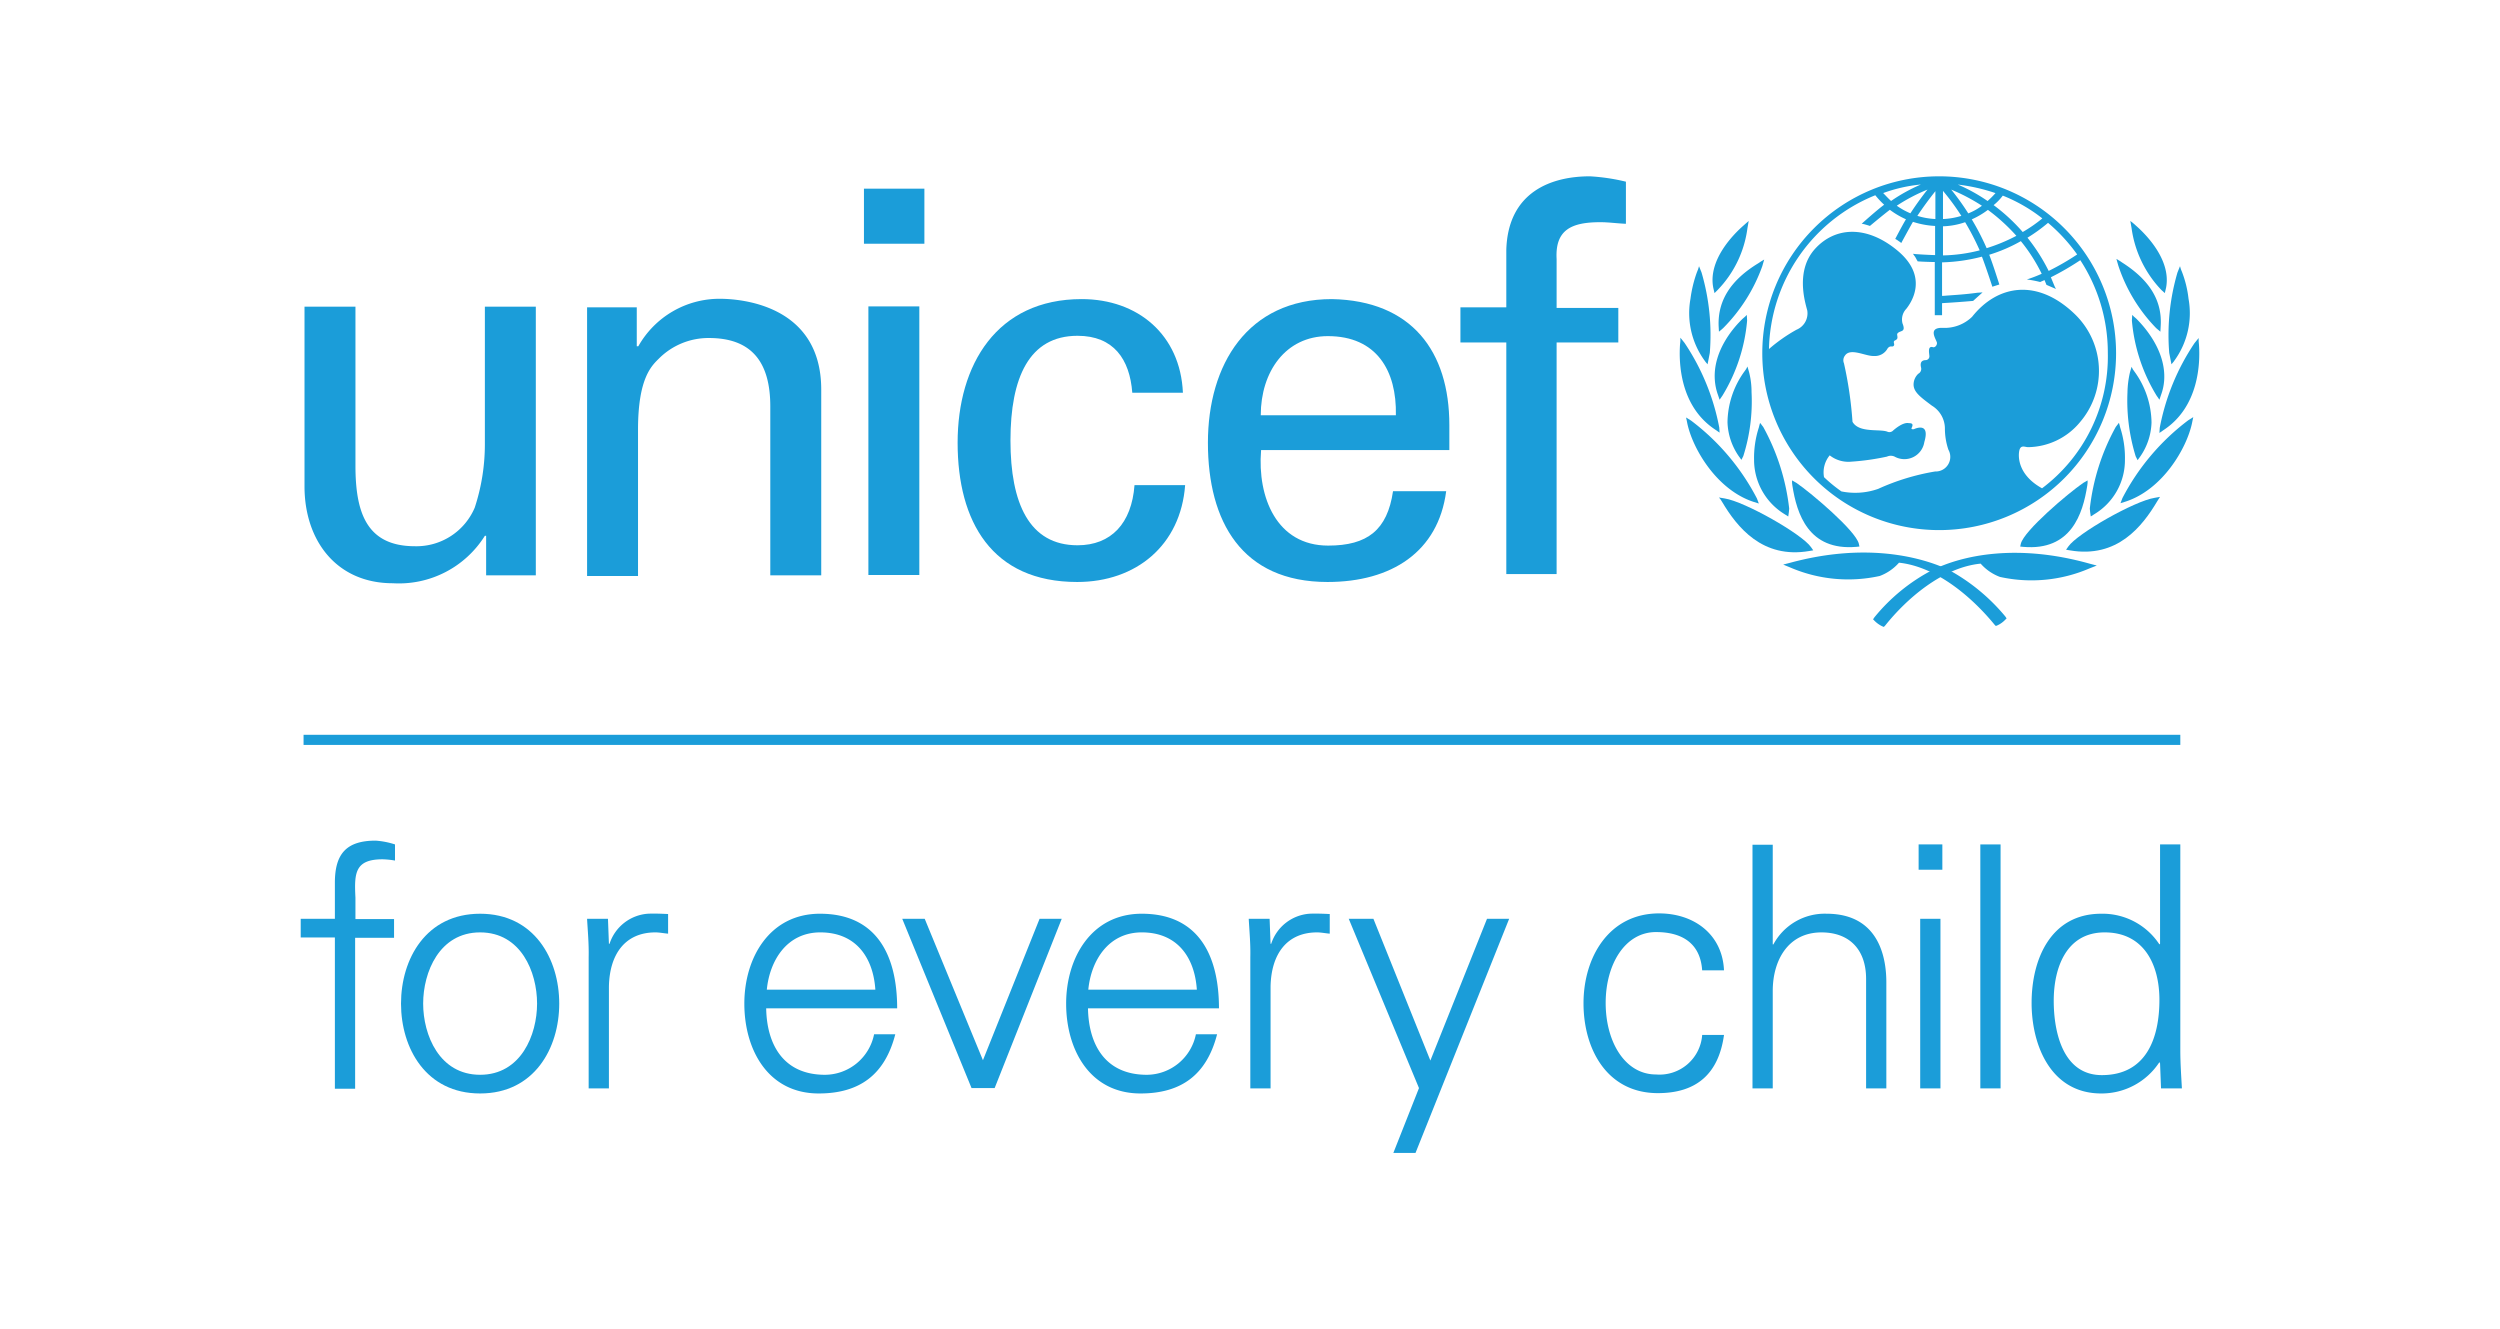 <svg id="Layer_1" data-name="Layer 1" xmlns="http://www.w3.org/2000/svg" width="205" height="109" viewBox="0 0 205 109"><defs><style>.cls-1{fill:#1b9dd9;}</style></defs><path class="cls-1" d="M159.013,14.458a14.505,14.505,0,1,0,14.505,14.505,14.512,14.512,0,0,0-14.505-14.505m11.313,6.409a20.953,20.953,0,0,1-2.335,1.349,15.124,15.124,0,0,0-1.738-2.724,13.311,13.311,0,0,0,1.687-1.22,14.108,14.108,0,0,1,2.387,2.595m-6.098-4.826a13.022,13.022,0,0,1,3.243,1.868,11.815,11.815,0,0,1-1.609,1.116,14.858,14.858,0,0,0-2.387-2.205,4.263,4.263,0,0,0,.752-.778m1.116,3.295a14.226,14.226,0,0,1-2.439,1.012,20.301,20.301,0,0,0-1.22-2.361,6.804,6.804,0,0,0,1.323-.778,15.283,15.283,0,0,1,2.335,2.128m-1.712-3.503a7.666,7.666,0,0,1-.649.649,13.923,13.923,0,0,0-2.439-1.349,14.864,14.864,0,0,1,3.088.701m-1.116,1.038a4.716,4.716,0,0,1-1.116.623A20.526,20.526,0,0,0,160,15.548a15.509,15.509,0,0,1,2.517,1.323m-3.192-1.22a19.814,19.814,0,0,1,1.505,2.05,5.904,5.904,0,0,1-1.505.26Zm0,2.906a6.085,6.085,0,0,0,1.816-.337,21.505,21.505,0,0,1,1.194,2.309,13.147,13.147,0,0,1-3.01.415Zm-.623-2.88v2.283a5.907,5.907,0,0,1-1.479-.26q.701-1.051,1.479-2.024m-2.05,1.816a5.854,5.854,0,0,1-1.116-.623,14.509,14.509,0,0,1,2.517-1.323q-.74.934-1.401,1.946m.856-2.361a13.923,13.923,0,0,0-2.439,1.349c-.234-.208-.441-.441-.649-.649a12.415,12.415,0,0,1,3.088-.701m9.938,24.91c-1.92-1.064-1.972-2.517-1.868-3.062s.467-.311.727-.311a5.611,5.611,0,0,0,4.255-2.05,6.461,6.461,0,0,0-.415-8.848c-3.062-2.958-6.331-2.439-8.433.208a3.226,3.226,0,0,1-2.387.908c-1.349-.052-.493,1.012-.493,1.245s-.208.389-.337.337c-.467-.13-.285.545-.285.752a.311.311,0,0,1-.285.311c-.571,0-.415.519-.389.649a.449.449,0,0,1-.234.467,1.226,1.226,0,0,0-.389.882c0,.623.571,1.038,1.505,1.738a2.203,2.203,0,0,1,1.064,1.842,5.446,5.446,0,0,0,.285,1.764,1.199,1.199,0,0,1-1.09,1.79,18.679,18.679,0,0,0-4.67,1.427,5.665,5.665,0,0,1-3.01.207,12.183,12.183,0,0,1-1.427-1.168,2.184,2.184,0,0,1,.467-1.79,2.472,2.472,0,0,0,1.764.519,19.951,19.951,0,0,0,2.932-.415.73.73,0,0,1,.623,0,1.655,1.655,0,0,0,2.439-1.194c.467-1.583-.623-1.142-.778-1.09-.13.078-.337.052-.26-.078.208-.415-.104-.363-.285-.389-.441-.052-1.038.441-1.22.597a.431.431,0,0,1-.441.13c-.597-.285-2.361.13-2.906-.83a31.508,31.508,0,0,0-.701-4.8.625.625,0,0,1,.078-.623c.441-.675,1.687.052,2.361.026a1.186,1.186,0,0,0,1.142-.623c.208-.259.363-.104.467-.182.156-.104,0-.285.052-.389s.104-.052.234-.182-.026-.389.052-.467c.208-.285.727-.052.415-.83a1.266,1.266,0,0,1,.311-1.194c.389-.493,1.894-2.621-.752-4.8-2.517-2.076-5.086-1.92-6.72-.13s-.83,4.385-.649,5.06a1.451,1.451,0,0,1-.882,1.583,13.172,13.172,0,0,0-2.257,1.583,13.913,13.913,0,0,1,8.718-12.61,6.963,6.963,0,0,0,.727.778c-.571.415-1.842,1.557-1.842,1.557a2.246,2.246,0,0,1,.337.078c.104.026.337.104.337.104s1.116-.934,1.635-1.323a6.81,6.81,0,0,0,1.323.778c-.259.415-.882,1.609-.882,1.609a1.85,1.85,0,0,1,.285.182,1.168,1.168,0,0,1,.208.156s.701-1.297.96-1.738a7.027,7.027,0,0,0,1.816.337v2.387c-.337,0-1.22-.052-1.583-.078l-.234-.026.13.182c.104.13.156.285.234.389l.026.052h.052c.259.026,1.064.052,1.349.052v4.359h.597v-.986c.882-.052,1.635-.104,2.517-.182h.026l.778-.7-.415.026c-.934.13-1.764.182-2.517.234,0,0-.259.026-.389.026v-2.75a14.205,14.205,0,0,0,3.269-.467c.285.727.856,2.465.856,2.465l.571-.182s-.545-1.738-.83-2.439a12.835,12.835,0,0,0,2.595-1.116A13.764,13.764,0,0,1,167.42,22.45a11.667,11.667,0,0,1-1.22.467,8.428,8.428,0,0,1,1.09.208s.234-.104.363-.156l.156.389.778.337-.104-.207s-.26-.623-.311-.752a22.43,22.43,0,0,0,2.413-1.401,13.873,13.873,0,0,1,2.257,7.603,13.52,13.52,0,0,1-5.397,11.105"/><path class="cls-1" d="M143.186,18.299l-.234.208c-.856.752-2.802,2.75-2.491,4.93l.026.156.104.441.26-.26a8.949,8.949,0,0,0,2.439-5.06l.104-.597Z"/><path class="cls-1" d="M139.242,22.087l-.104.26a10.297,10.297,0,0,0-.519,2.154,6.616,6.616,0,0,0,1.116,5.008l.13.182.156.182.182-.934a18.197,18.197,0,0,0-.675-6.591l-.208-.519Z"/><path class="cls-1" d="M137.789,27.977l-.026.259c-.104,1.479-.026,5.086,2.906,7.006l.337.234-.026-.415a18.663,18.663,0,0,0-2.854-6.954l-.337-.415Z"/><path class="cls-1" d="M138.308,34.464l.052.26c.441,2.076,2.413,5.449,5.449,6.435l.415.13-.156-.415a18.891,18.891,0,0,0-5.397-6.383l-.415-.259Z"/><path class="cls-1" d="M144.405,21.438l-.234.156c-2.257,1.375-3.321,3.062-3.243,5.138l.026.467.337-.285a13.798,13.798,0,0,0,3.217-5.086l.156-.545Z"/><path class="cls-1" d="M143.082,25.979l-.182.156c-.571.545-2.465,2.543-2.283,5.034a4.476,4.476,0,0,0,.259,1.22l.13.389.234-.337a14.142,14.142,0,0,0,2.024-6.149l-.026-.467Z"/><path class="cls-1" d="M143.186,30.26l-.13.182a7.253,7.253,0,0,0-1.401,4.178,5.169,5.169,0,0,0,.934,2.802l.207.285.156-.311a14.859,14.859,0,0,0,.675-5.241,6.509,6.509,0,0,0-.208-1.661l-.13-.441Z"/><path class="cls-1" d="M144.275,34.853l-.052.208a8.087,8.087,0,0,0-.389,2.647,5.226,5.226,0,0,0,2.517,4.463l.285.182.052-.363.026-.285a18.083,18.083,0,0,0-2.128-6.694l-.26-.337Z"/><path class="cls-1" d="M141.084,40.95l.13.208c1.22,2.05,3.295,4.697,7.162,4.022l.311-.052-.182-.26c-.727-1.064-5.423-3.736-7.084-3.996l-.467-.078Z"/><path class="cls-1" d="M146.818,46.14h0l-.597.156.571.234a12.006,12.006,0,0,0,7.343.701,3.945,3.945,0,0,0,1.583-1.09c3.166.337,6.098,2.958,7.836,5.086l.104.104.13-.052a2.094,2.094,0,0,0,.623-.441l.13-.13-.104-.156a15.911,15.911,0,0,0-4.723-3.866c-2.569-1.168-7.032-2.128-12.896-.545"/><path class="cls-1" d="M146.948,39.601l.026.207c.363,2.335,1.323,5.371,5.241,5.034l.26-.026-.052-.234c-.26-1.064-3.866-4.126-5.112-4.982l-.363-.208Z"/><path class="cls-1" d="M174.686,18.117l.104.597a9.117,9.117,0,0,0,2.439,5.06l.285.26.104-.441.026-.156c.311-2.18-1.635-4.178-2.491-4.93l-.234-.208Z"/><path class="cls-1" d="M178.76,21.827l-.208.519a18.197,18.197,0,0,0-.675,6.591l.182.934.156-.182.13-.182A6.616,6.616,0,0,0,179.46,24.5a8.857,8.857,0,0,0-.519-2.154l-.104-.26Z"/><path class="cls-1" d="M180.29,27.717l-.337.415a18.664,18.664,0,0,0-2.854,6.954l-.026.415.337-.234c2.932-1.92,3.01-5.553,2.906-7.006l-.026-.26Z"/><path class="cls-1" d="M179.849,34.204l-.415.26a18.891,18.891,0,0,0-5.397,6.383l-.156.415.415-.13c3.036-.986,5.008-4.359,5.449-6.435l.052-.26Z"/><path class="cls-1" d="M173.544,21.23l.156.545a13.298,13.298,0,0,0,3.114,5.138l.337.285.026-.467c.13-2.076-.908-3.762-3.14-5.19l-.234-.156Z"/><path class="cls-1" d="M174.841,25.823l-.026.467a14.142,14.142,0,0,0,2.024,6.15l.234.337.13-.389a4.282,4.282,0,0,0,.26-1.22c.156-2.465-1.712-4.463-2.283-5.034l-.182-.156Z"/><path class="cls-1" d="M174.79,30.079l-.13.441a7.937,7.937,0,0,0-.208,1.661,15.491,15.491,0,0,0,.675,5.241l.156.311.208-.285a5.169,5.169,0,0,0,.934-2.802,7.252,7.252,0,0,0-1.401-4.178l-.13-.182Z"/><path class="cls-1" d="M173.752,34.671l-.259.337a17.932,17.932,0,0,0-2.128,6.694l.026.285.052.363.285-.182a5.169,5.169,0,0,0,2.517-4.463,7.987,7.987,0,0,0-.389-2.647l-.052-.208Z"/><path class="cls-1" d="M177.125,40.743l-.441.078c-1.661.26-6.357,2.932-7.084,3.996l-.182.26.311.052c3.892.675,5.942-1.972,7.162-4.022l.13-.208Z"/><path class="cls-1" d="M158.417,46.763a15.143,15.143,0,0,0-4.722,3.866l-.104.156.13.13a2.233,2.233,0,0,0,.623.441l.13.052.104-.104c1.713-2.154,4.671-4.774,7.836-5.086a3.947,3.947,0,0,0,1.583,1.09,12.007,12.007,0,0,0,7.343-.7l.597-.234-.597-.156c-5.916-1.661-10.405-.701-12.922.545"/><path class="cls-1" d="M171.183,39.394l-.363.208c-1.246.856-4.852,3.918-5.112,4.982l-.052.234.259.026c3.918.337,4.878-2.699,5.241-5.034l.026-.207Z"/><path class="cls-1" d="M70.844,15.47H75.8v4.515h-4.956Zm.389,9.652h4.152V47.152H71.208V25.123Z"/><path class="cls-1" d="M39.76,25.149H43.937V47.178H39.863V43.934H39.76a8.318,8.318,0,0,1-7.551,3.892c-4.619,0-7.239-3.503-7.239-7.94V25.149H29.147V38.174c0,3.814.882,6.617,4.878,6.617a5.195,5.195,0,0,0,4.904-3.166,16.635,16.635,0,0,0,.83-5.19Z"/><path class="cls-1" d="M52.266,28.392h.078A7.64,7.64,0,0,1,59.012,24.5c1.531,0,8.329.389,8.329,7.447V47.178H63.164V33.322c0-3.633-1.531-5.605-5.034-5.605a5.746,5.746,0,0,0-4.048,1.635c-.623.623-1.764,1.583-1.764,5.89V47.23H48.141V25.201h4.074V28.392Z"/><path class="cls-1" d="M92.848,32.206c-.208-2.75-1.531-4.671-4.489-4.671-3.97,0-5.501,3.425-5.501,8.589,0,5.138,1.531,8.589,5.501,8.589,2.75,0,4.437-1.79,4.67-4.93H97.181c-.363,4.93-4.022,7.94-8.848,7.94-7.006,0-9.808-4.956-9.808-11.417,0-6.409,3.217-11.78,10.171-11.78,4.619,0,8.096,2.932,8.303,7.68Z"/><path class="cls-1" d="M103.408,36.929c-.311,3.84,1.272,7.81,5.501,7.81,3.217,0,4.852-1.271,5.319-4.463h4.359c-.649,4.982-4.489,7.447-9.73,7.447-7.032,0-9.808-4.956-9.808-11.417,0-6.409,3.243-11.78,10.171-11.78,6.539.13,9.626,4.281,9.626,10.327v2.05H103.408Zm11.054-2.88c.078-3.659-1.583-6.487-5.579-6.487-3.451,0-5.501,2.906-5.501,6.487Z"/><path class="cls-1" d="M123.517,47.074V28.081h-3.762v-2.88h3.762V20.504c.13-4.8,3.736-6.046,6.85-6.046a16.278,16.278,0,0,1,2.958.441V18.35c-.701-.026-1.401-.13-2.102-.13-2.361,0-3.71.623-3.581,3.01v4.022h5.06v2.828h-5.06V47.074Z"/><polygon class="cls-1" points="24.892 60.253 178.785 60.253 178.785 61.084 103.097 61.084 24.892 61.084 24.892 60.253"/><path class="cls-1" d="M27.46,89.249V76.872H24.658V75.341H27.46v-2.958c0-2.387.96-3.451,3.347-3.451a6.577,6.577,0,0,1,1.583.311v1.323a7.048,7.048,0,0,0-1.012-.104c-2.283,0-2.335,1.142-2.232,3.14v1.764h3.166v1.531H29.121V89.274H27.46Z"/><path class="cls-1" d="M45.857,82.295c0,3.659-2.05,7.369-6.487,7.369s-6.487-3.71-6.487-7.369,2.05-7.369,6.487-7.369,6.487,3.71,6.487,7.369M39.37,76.456c-3.347,0-4.671,3.269-4.671,5.838s1.323,5.838,4.671,5.838,4.67-3.269,4.67-5.838c0-2.595-1.323-5.838-4.67-5.838"/><path class="cls-1" d="M49.931,89.249H48.27V78.48c.026-1.09-.078-2.18-.13-3.14H49.853l.078,2.05h.052a3.577,3.577,0,0,1,3.14-2.465c.545-.026,1.116,0,1.661.026V76.56c-.337-.026-.701-.104-1.038-.104-2.465,0-3.762,1.764-3.814,4.437Z"/><path class="cls-1" d="M62.827,82.684c.052,2.958,1.401,5.449,4.826,5.449a4.132,4.132,0,0,0,4.022-3.321h1.738c-.856,3.321-2.932,4.852-6.279,4.852-4.152,0-6.098-3.581-6.098-7.369,0-3.762,2.076-7.369,6.201-7.369,4.645,0,6.331,3.399,6.331,7.758Zm8.952-1.531c-.182-2.699-1.635-4.697-4.515-4.697-2.724,0-4.152,2.283-4.385,4.697Z"/><polygon class="cls-1" points="75.826 75.341 80.601 86.939 85.245 75.341 87.062 75.341 81.561 89.223 79.667 89.223 73.984 75.341 75.826 75.341"/><path class="cls-1" d="M89.215,82.684c.052,2.958,1.401,5.449,4.826,5.449a4.132,4.132,0,0,0,4.022-3.321h1.738c-.856,3.321-2.932,4.852-6.279,4.852-4.152,0-6.098-3.581-6.098-7.369,0-3.762,2.076-7.369,6.201-7.369,4.645,0,6.331,3.399,6.331,7.758Zm8.926-1.531c-.182-2.699-1.635-4.697-4.515-4.697-2.724,0-4.152,2.283-4.385,4.697Z"/><path class="cls-1" d="M104.187,89.249h-1.661V78.48c.026-1.09-.078-2.18-.13-3.14h1.712l.078,2.05h.052a3.577,3.577,0,0,1,3.14-2.465c.545-.026,1.116,0,1.661.026V76.56c-.337-.026-.701-.104-1.038-.104-2.465,0-3.762,1.764-3.814,4.437Z"/><polygon class="cls-1" points="112.62 75.341 117.29 86.965 121.935 75.341 123.751 75.341 116.071 94.542 114.254 94.542 116.356 89.223 110.596 75.341 112.62 75.341"/><path class="cls-1" d="M139.579,79.596c-.13-2.128-1.505-3.166-3.788-3.166-2.543,0-4.126,2.647-4.126,5.812,0,3.192,1.583,5.864,4.126,5.864a3.504,3.504,0,0,0,3.788-3.243h1.79c-.441,3.192-2.257,4.774-5.423,4.774-4.152,0-6.098-3.581-6.098-7.369,0-3.762,2.076-7.369,6.201-7.369,2.854,0,5.19,1.712,5.319,4.67h-1.79Z"/><path class="cls-1" d="M145.365,77.442h.052a4.776,4.776,0,0,1,4.359-2.517c4.541,0,4.904,4.022,4.904,5.631v8.692H153.02V80.271c0-2.413-1.375-3.814-3.659-3.814-2.75,0-3.996,2.309-3.996,4.8v7.992h-1.661V69.269h1.661Z"/><path class="cls-1" d="M159.273,71.319h-1.946V69.243h1.946Zm-.156,17.93h-1.661V75.341h1.661Z"/><polygon class="cls-1" points="164.047 89.248 162.387 89.248 162.387 82.269 162.387 69.243 163.658 69.243 164.047 69.243 164.047 89.248"/><path class="cls-1" d="M177.125,87.199l-.052-.104a5.66,5.66,0,0,1-4.774,2.569c-4.126,0-5.708-3.944-5.708-7.421,0-3.607,1.583-7.317,5.708-7.317a5.576,5.576,0,0,1,4.774,2.517l.052-.052V69.243h1.661V86.109c0,1.09.078,2.18.13,3.14h-1.712ZM172.584,76.456c-3.166,0-4.178,2.932-4.178,5.605,0,2.569.752,6.098,3.944,6.098,3.633,0,4.722-3.01,4.722-6.176,0-2.854-1.246-5.527-4.489-5.527"/></svg>
